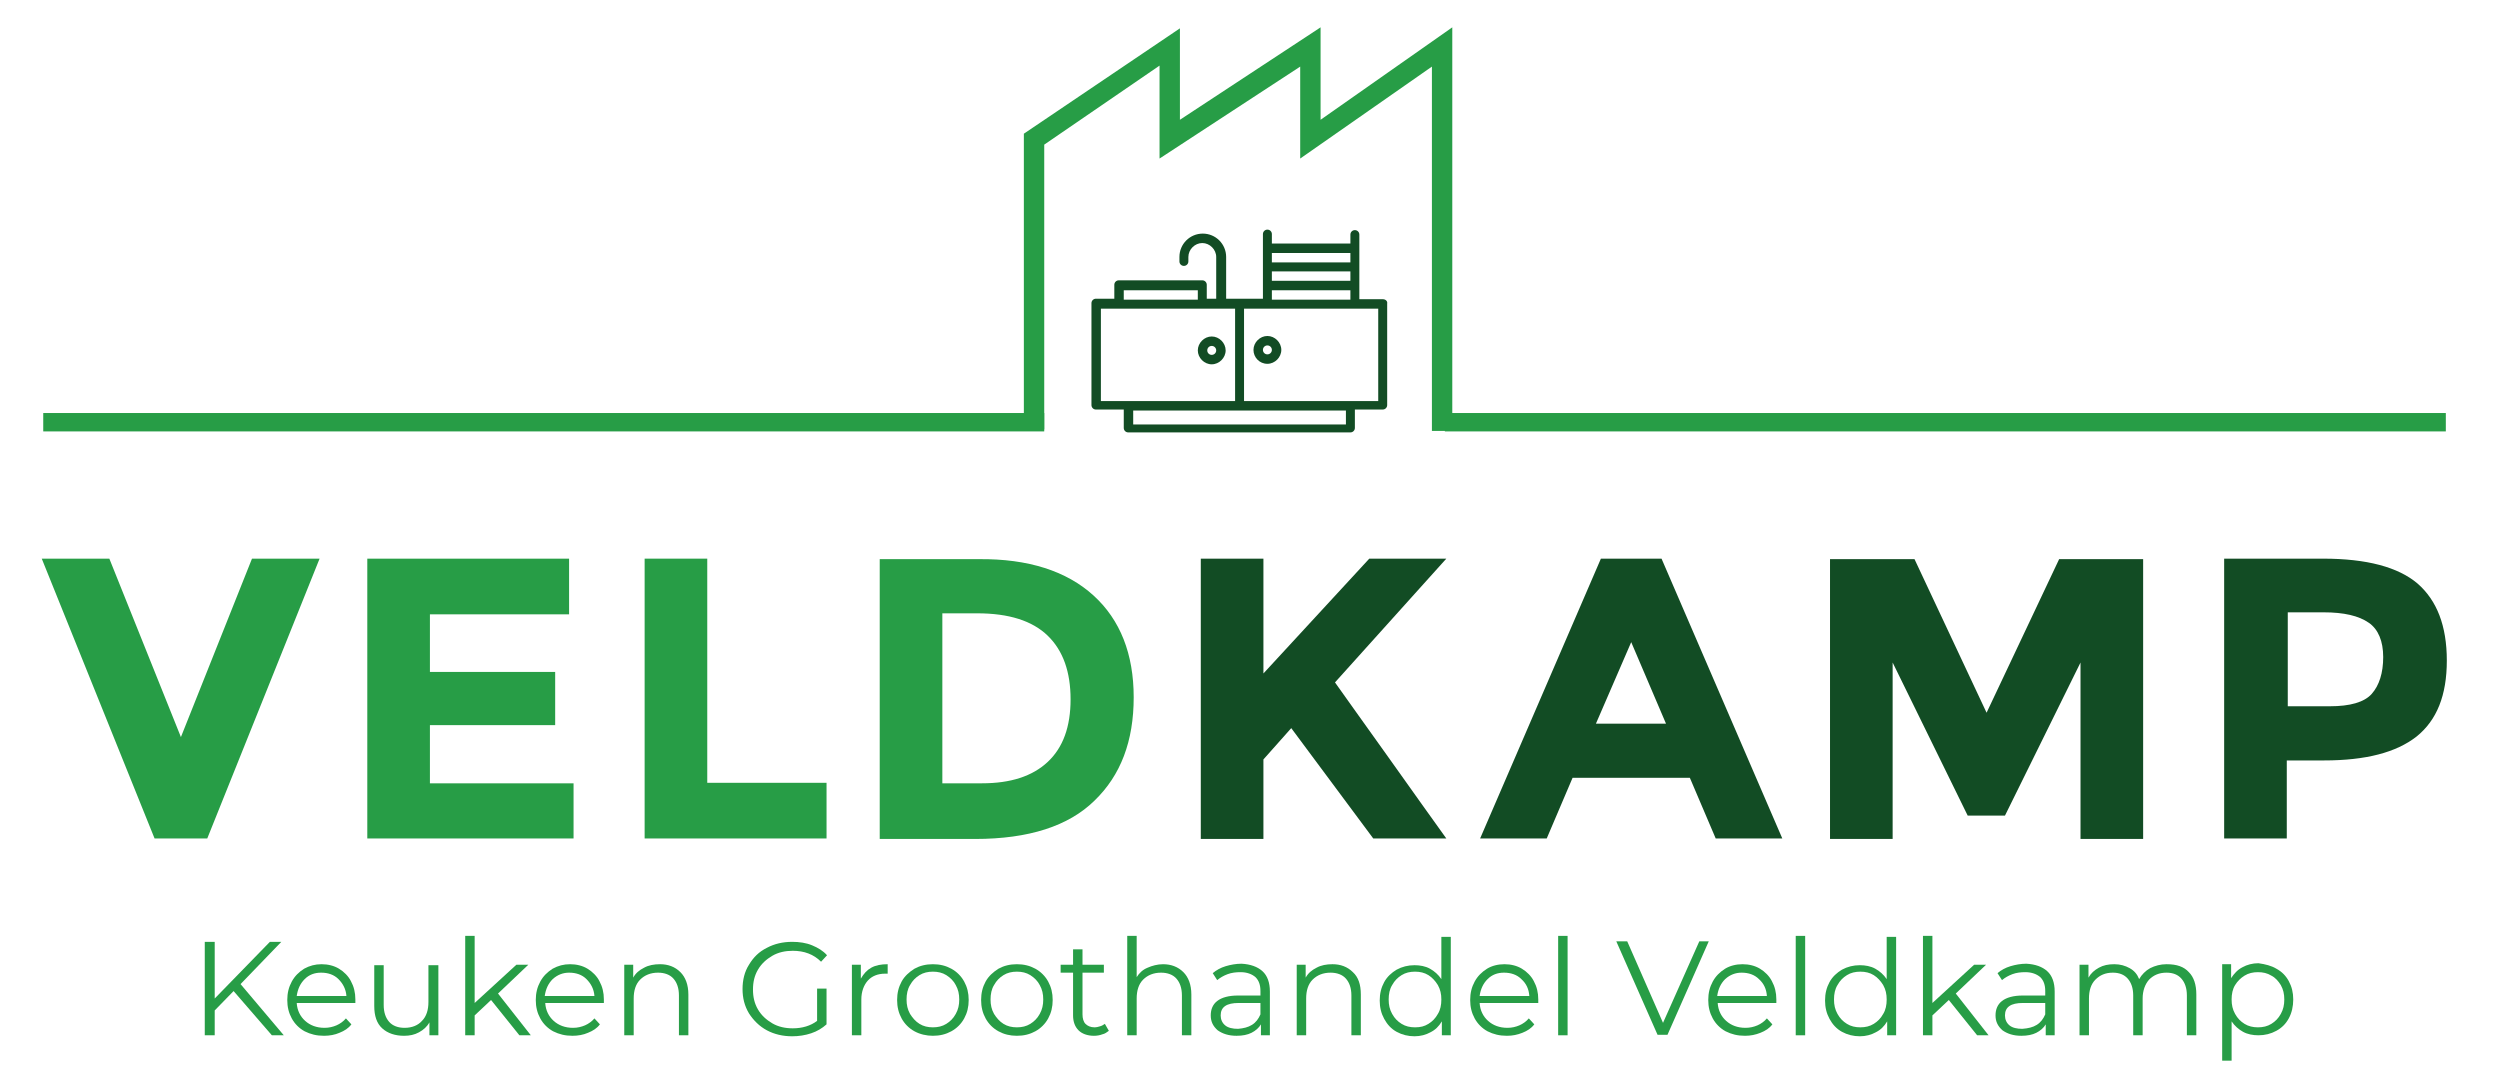 <svg version="1.1" id="Laag_1" xmlns="http://www.w3.org/2000/svg" xmlns-xlink="http://www.w3.org/1999/xlink"
                x="0px" y="0px"
                viewBox="0 0 503 217" xml-space="preserve">
        <g>
            <g>
                <g>
                    <rect x="290.7" y="83.1" fill="#279D46" width="201.4" height="3.7"/>
                    <rect x="8.7" y="83.1" fill="#279D46" width="201.4" height="3.7"/>
                    <g>
                        <path fill="#279D46" d="M36.4,148.3l14.3-35.9h13.6l-22.6,56.3H31.1L8.4,112.4h13.6L36.4,148.3z"/>
                        <path fill="#279D46"
                              d="M114.5,112.4v11.2h-28v11.6h25.2v10.7H86.5v11.7h28.9v11.1H73.9v-56.3H114.5z"/>
                        <path fill="#279D46" d="M129.7,168.7v-56.3h12.6v45.1h24v11.2H129.7z"/>
                        <path fill="#279D46" d="M220,119.8c5.4,4.9,8.1,11.8,8.1,20.5c0,8.8-2.6,15.7-7.9,20.8c-5.2,5.1-13.2,7.7-24,7.7H177v-56.3h19.9
					C206.9,112.4,214.6,114.9,220,119.8z M210.8,153.3c3.1-2.9,4.6-7.1,4.6-12.6c0-5.5-1.5-9.8-4.6-12.8c-3.1-3-7.8-4.5-14.2-4.5h-7
					v34.2h8C203.3,157.6,207.7,156.2,210.8,153.3z"/>
                        <path fill="#124C24" d="M241.6,112.4h12.6v23.1l21.3-23.1H291l-22.4,24.9c1.9,2.7,5.5,7.7,10.7,15c5.2,7.3,9.1,12.8,11.7,16.4
					h-14.7l-16.5-22.2l-5.6,6.3v16h-12.6V112.4z"/>
                        <path fill="#124C24" d="M345.2,168.7l-5.2-12.2h-23.6l-5.2,12.2h-13.4l24.3-56.3h12.2l24.3,56.3H345.2z M328.2,129.2l-7.1,16.4
					h14.1L328.2,129.2z"/>
                        <path fill="#124C24"
                              d="M418.6,133.3l-15.2,30.8h-7.5l-15.1-30.8v35.5h-12.6v-56.3h17l14.5,30.9l14.6-30.9h16.9v56.3h-12.6V133.3z"
                        />
                        <path fill="#124C24" d="M486.4,117.4c3.9,3.4,5.9,8.5,5.9,15.5c0,7-2,12-6.1,15.3c-4.1,3.2-10.2,4.8-18.6,4.8h-7.5v15.7h-12.6
					v-56.3h19.9C476.2,112.4,482.5,114.1,486.4,117.4z M477.2,139.6c1.5-1.7,2.3-4.2,2.3-7.4c0-3.2-1-5.6-2.9-6.9
					c-2-1.4-5-2.1-9.1-2.1h-7.2v18.9h8.5C472.8,142.1,475.7,141.3,477.2,139.6z"/>
                    </g>
                </g>
                <g>
                    <polygon fill="#279D46" points="292.2,86.7 288.1,86.7 288.1,13.4 261.6,31.9 261.6,13.4 233.3,31.9 233.3,13.2 210.1,29.1
				210.1,86.4 206,86.4 206,26.9 237.4,5.7 237.4,24.1 265.7,5.5 265.7,24.1 292.2,5.5 			"/>
                </g>
            </g>
        </g>
        <g>
            <path fill="#279D46"
                  d="M47,199.4l-3.8,3.9v5h-2v-18.8h2v11.4l11.1-11.4h2.3l-8.2,8.5l8.7,10.3h-2.4L47,199.4z"/>
            <path fill="#279D46" d="M71.5,201.8H59.7c0.1,1.5,0.7,2.7,1.7,3.6c1,0.9,2.3,1.4,3.9,1.4c0.9,0,1.7-0.2,2.4-0.5
		c0.7-0.3,1.4-0.8,1.9-1.4l1.1,1.2c-0.6,0.8-1.4,1.3-2.4,1.7c-0.9,0.4-2,0.6-3.1,0.6c-1.5,0-2.7-0.3-3.9-0.9c-1.1-0.6-2-1.5-2.6-2.6
		c-0.6-1.1-0.9-2.3-0.9-3.7c0-1.4,0.3-2.6,0.9-3.7c0.6-1.1,1.4-1.9,2.5-2.6c1.1-0.6,2.2-0.9,3.5-0.9c1.3,0,2.5,0.3,3.5,0.9
		c1,0.6,1.9,1.5,2.4,2.5c0.6,1.1,0.9,2.3,0.9,3.7L71.5,201.8z M61.3,197c-0.9,0.9-1.4,2-1.6,3.4h10c-0.1-1.4-0.7-2.5-1.6-3.4
		c-0.9-0.9-2.1-1.3-3.5-1.3C63.3,195.7,62.2,196.1,61.3,197z"/>
            <path fill="#279D46" d="M88.2,194.1v14.2h-1.8v-2.6c-0.5,0.9-1.2,1.5-2.1,2c-0.9,0.5-1.9,0.7-3,0.7c-1.8,0-3.3-0.5-4.4-1.5
		c-1.1-1-1.6-2.5-1.6-4.5v-8.2h1.9v8c0,1.5,0.4,2.6,1.1,3.4c0.7,0.8,1.8,1.2,3.1,1.2c1.5,0,2.7-0.5,3.5-1.4c0.9-0.9,1.3-2.2,1.3-3.8
		v-7.4H88.2z"/>
            <path fill="#279D46"
                  d="M98.8,201.2l-3.3,3.1v4h-1.9v-20h1.9v13.5l8.4-7.7h2.4l-6.1,5.8l6.6,8.4h-2.3L98.8,201.2z"/>
            <path fill="#279D46" d="M121.5,201.8h-11.8c0.1,1.5,0.7,2.7,1.7,3.6c1,0.9,2.3,1.4,3.9,1.4c0.9,0,1.7-0.2,2.4-0.5
		c0.7-0.3,1.4-0.8,1.9-1.4l1.1,1.2c-0.6,0.8-1.4,1.3-2.4,1.7c-0.9,0.4-2,0.6-3.1,0.6c-1.5,0-2.7-0.3-3.9-0.9c-1.1-0.6-2-1.5-2.6-2.6
		c-0.6-1.1-0.9-2.3-0.9-3.7c0-1.4,0.3-2.6,0.9-3.7c0.6-1.1,1.4-1.9,2.5-2.6c1.1-0.6,2.2-0.9,3.5-0.9s2.5,0.3,3.5,0.9
		c1,0.6,1.9,1.5,2.4,2.5c0.6,1.1,0.9,2.3,0.9,3.7L121.5,201.8z M111.2,197c-0.9,0.9-1.4,2-1.6,3.4h10c-0.1-1.4-0.7-2.5-1.6-3.4
		c-0.9-0.9-2.1-1.3-3.5-1.3C113.3,195.7,112.2,196.1,111.2,197z"/>
            <path fill="#279D46" d="M136.9,195.6c1,1,1.6,2.5,1.6,4.5v8.2h-1.9v-8c0-1.5-0.4-2.6-1.1-3.4c-0.7-0.8-1.8-1.2-3.1-1.2
		c-1.5,0-2.7,0.5-3.6,1.4c-0.9,0.9-1.3,2.2-1.3,3.8v7.4h-1.9v-14.2h1.8v2.6c0.5-0.9,1.2-1.5,2.2-2c0.9-0.5,2-0.7,3.2-0.7
		C134.4,194,135.8,194.5,136.9,195.6z"/>
            <path fill="#279D46" d="M164.4,198.9h1.9v7.2c-0.9,0.8-1.9,1.4-3.1,1.8c-1.2,0.4-2.5,0.6-3.8,0.6c-1.9,0-3.6-0.4-5.1-1.2
		c-1.5-0.8-2.7-2-3.6-3.4c-0.9-1.5-1.3-3.1-1.3-4.9s0.4-3.5,1.3-4.9c0.9-1.5,2-2.6,3.6-3.4c1.5-0.8,3.2-1.2,5.1-1.2
		c1.4,0,2.8,0.2,4,0.7c1.2,0.5,2.2,1.1,3,2l-1.2,1.3c-1.5-1.5-3.4-2.2-5.7-2.2c-1.5,0-2.9,0.3-4.1,1c-1.2,0.7-2.2,1.6-2.9,2.8
		c-0.7,1.2-1,2.5-1,4c0,1.5,0.3,2.8,1,4c0.7,1.2,1.7,2.1,2.9,2.8s2.6,1,4.1,1c1.9,0,3.6-0.5,4.9-1.5V198.9z"/>
            <path fill="#279D46" d="M175.3,194.7c0.9-0.5,2-0.7,3.3-0.7v1.9l-0.5,0c-1.5,0-2.7,0.5-3.5,1.4c-0.8,0.9-1.3,2.2-1.3,3.8v7.2h-1.9
		v-14.2h1.8v2.8C173.8,195.9,174.4,195.2,175.3,194.7z"/>
            <path fill="#279D46" d="M184,207.5c-1.1-0.6-2-1.5-2.6-2.6c-0.6-1.1-0.9-2.3-0.9-3.7c0-1.4,0.3-2.6,0.9-3.7c0.6-1.1,1.5-1.9,2.6-2.6
		c1.1-0.6,2.3-0.9,3.7-0.9c1.4,0,2.6,0.3,3.7,0.9c1.1,0.6,2,1.5,2.6,2.6c0.6,1.1,0.9,2.3,0.9,3.7c0,1.4-0.3,2.6-0.9,3.7
		c-0.6,1.1-1.5,2-2.6,2.6c-1.1,0.6-2.3,0.9-3.7,0.9C186.4,208.4,185.1,208.1,184,207.5z M190.4,206c0.8-0.5,1.4-1.1,1.9-2
		s0.7-1.8,0.7-2.9c0-1.1-0.2-2-0.7-2.9c-0.4-0.8-1.1-1.5-1.9-2c-0.8-0.5-1.7-0.7-2.7-0.7c-1,0-1.9,0.2-2.7,0.7
		c-0.8,0.5-1.4,1.1-1.9,2c-0.5,0.8-0.7,1.8-0.7,2.9c0,1.1,0.2,2,0.7,2.9c0.5,0.8,1.1,1.5,1.9,2c0.8,0.5,1.7,0.7,2.7,0.7
		C188.7,206.7,189.6,206.5,190.4,206z"/>
            <path fill="#279D46" d="M200.9,207.5c-1.1-0.6-2-1.5-2.6-2.6c-0.6-1.1-0.9-2.3-0.9-3.7c0-1.4,0.3-2.6,0.9-3.7c0.6-1.1,1.5-1.9,2.6-2.6
		c1.1-0.6,2.3-0.9,3.7-0.9c1.4,0,2.6,0.3,3.7,0.9c1.1,0.6,2,1.5,2.6,2.6c0.6,1.1,0.9,2.3,0.9,3.7c0,1.4-0.3,2.6-0.9,3.7
		c-0.6,1.1-1.5,2-2.6,2.6c-1.1,0.6-2.3,0.9-3.7,0.9C203.2,208.4,202,208.1,200.9,207.5z M207.3,206c0.8-0.5,1.4-1.1,1.9-2
		s0.7-1.8,0.7-2.9c0-1.1-0.2-2-0.7-2.9c-0.4-0.8-1.1-1.5-1.9-2c-0.8-0.5-1.7-0.7-2.7-0.7c-1,0-1.9,0.2-2.7,0.7
		c-0.8,0.5-1.4,1.1-1.9,2c-0.5,0.8-0.7,1.8-0.7,2.9c0,1.1,0.2,2,0.7,2.9c0.5,0.8,1.1,1.5,1.9,2c0.8,0.5,1.7,0.7,2.7,0.7
		C205.6,206.7,206.5,206.5,207.3,206z"/>
            <path fill="#279D46" d="M223.1,207.4c-0.4,0.3-0.8,0.6-1.3,0.7c-0.5,0.2-1.1,0.3-1.7,0.3c-1.3,0-2.4-0.4-3.1-1.1
		c-0.7-0.7-1.1-1.7-1.1-3v-8.6h-2.5v-1.6h2.5V191h1.9v3.1h4.3v1.6h-4.3v8.4c0,0.8,0.2,1.5,0.6,1.9c0.4,0.4,1,0.7,1.8,0.7
		c0.4,0,0.8-0.1,1.1-0.2c0.4-0.1,0.7-0.3,1-0.5L223.1,207.4z"/>
            <path fill="#279D46" d="M238.1,195.6c1,1,1.6,2.5,1.6,4.5v8.2h-1.9v-8c0-1.5-0.4-2.6-1.1-3.4c-0.7-0.8-1.8-1.2-3.1-1.2
		c-1.5,0-2.7,0.5-3.6,1.4c-0.9,0.9-1.3,2.2-1.3,3.8v7.4h-1.9v-20h1.9v8.3c0.5-0.8,1.2-1.5,2.2-1.9c0.9-0.4,2-0.7,3.1-0.7
		C235.6,194,237,194.5,238.1,195.6z"/>
            <path fill="#279D46" d="M254,195.4c1,0.9,1.5,2.3,1.5,4.1v8.8h-1.8v-2.2c-0.4,0.7-1.1,1.3-1.9,1.7c-0.8,0.4-1.8,0.6-3,0.6
		c-1.6,0-2.8-0.4-3.8-1.1c-0.9-0.8-1.4-1.7-1.4-3c0-1.2,0.4-2.2,1.3-2.9c0.9-0.7,2.3-1.1,4.2-1.1h4.5v-0.9c0-1.2-0.3-2.1-1-2.8
		c-0.7-0.6-1.7-1-3-1c-0.9,0-1.8,0.1-2.6,0.4c-0.8,0.3-1.5,0.7-2.1,1.2l-0.9-1.4c0.7-0.6,1.6-1.1,2.6-1.4c1-0.3,2.1-0.5,3.2-0.5
		C251.6,194,253,194.5,254,195.4z M251.9,206.2c0.8-0.5,1.3-1.2,1.7-2.1v-2.3h-4.4c-2.4,0-3.6,0.8-3.6,2.5c0,0.8,0.3,1.5,0.9,2
		c0.6,0.5,1.5,0.7,2.6,0.7C250.2,206.9,251.1,206.7,251.9,206.2z"/>
            <path fill="#279D46" d="M272.2,195.6c1.1,1,1.6,2.5,1.6,4.5v8.2h-1.9v-8c0-1.5-0.4-2.6-1.1-3.4c-0.7-0.8-1.8-1.2-3.1-1.2
		c-1.5,0-2.7,0.5-3.6,1.4c-0.9,0.9-1.3,2.2-1.3,3.8v7.4h-1.9v-14.2h1.8v2.6c0.5-0.9,1.2-1.5,2.2-2c0.9-0.5,2-0.7,3.2-0.7
		C269.7,194,271.1,194.5,272.2,195.6z"/>
            <path fill="#279D46" d="M291.9,188.3v20h-1.8v-2.8c-0.6,1-1.3,1.7-2.3,2.2c-0.9,0.5-2,0.8-3.2,0.8c-1.3,0-2.5-0.3-3.6-0.9
		c-1.1-0.6-1.9-1.5-2.5-2.6c-0.6-1.1-0.9-2.3-0.9-3.7s0.3-2.6,0.9-3.7c0.6-1.1,1.5-1.9,2.5-2.5c1.1-0.6,2.3-0.9,3.6-0.9
		c1.1,0,2.2,0.2,3.1,0.7c0.9,0.5,1.7,1.2,2.3,2.1v-8.5H291.9z M287.4,206c0.8-0.5,1.4-1.1,1.9-2c0.5-0.8,0.7-1.8,0.7-2.9
		c0-1.1-0.2-2-0.7-2.9c-0.5-0.8-1.1-1.5-1.9-2c-0.8-0.5-1.7-0.7-2.7-0.7c-1,0-1.9,0.2-2.7,0.7c-0.8,0.5-1.4,1.1-1.9,2
		c-0.5,0.8-0.7,1.8-0.7,2.9c0,1.1,0.2,2,0.7,2.9s1.1,1.5,1.9,2c0.8,0.5,1.7,0.7,2.7,0.7C285.8,206.7,286.6,206.5,287.4,206z"/>
            <path fill="#279D46" d="M309.5,201.8h-11.8c0.1,1.5,0.7,2.7,1.7,3.6c1,0.9,2.3,1.4,3.9,1.4c0.9,0,1.7-0.2,2.4-0.5
		c0.7-0.3,1.4-0.8,1.9-1.4l1.1,1.2c-0.6,0.8-1.4,1.3-2.4,1.7s-2,0.6-3.1,0.6c-1.5,0-2.7-0.3-3.9-0.9c-1.1-0.6-2-1.5-2.6-2.6
		c-0.6-1.1-0.9-2.3-0.9-3.7c0-1.4,0.3-2.6,0.9-3.7c0.6-1.1,1.4-1.9,2.5-2.6c1-0.6,2.2-0.9,3.5-0.9c1.3,0,2.5,0.3,3.5,0.9
		c1,0.6,1.9,1.5,2.4,2.5c0.6,1.1,0.9,2.3,0.9,3.7L309.5,201.8z M299.3,197c-0.9,0.9-1.4,2-1.6,3.4h10c-0.1-1.4-0.6-2.5-1.6-3.4
		c-0.9-0.9-2.1-1.3-3.5-1.3C301.3,195.7,300.2,196.1,299.3,197z"/>
            <path fill="#279D46" d="M313.5,188.3h1.9v20h-1.9V188.3z"/>
            <path fill="#279D46" d="M343.8,189.4l-8.3,18.8h-2l-8.3-18.8h2.2l7.2,16.4l7.3-16.4H343.8z"/>
            <path fill="#279D46" d="M357.4,201.8h-11.8c0.1,1.5,0.7,2.7,1.7,3.6c1,0.9,2.3,1.4,3.9,1.4c0.9,0,1.7-0.2,2.4-0.5
		c0.7-0.3,1.4-0.8,1.9-1.4l1.1,1.2c-0.6,0.8-1.4,1.3-2.4,1.7s-2,0.6-3.1,0.6c-1.5,0-2.7-0.3-3.9-0.9c-1.1-0.6-2-1.5-2.6-2.6
		c-0.6-1.1-0.9-2.3-0.9-3.7c0-1.4,0.3-2.6,0.9-3.7c0.6-1.1,1.4-1.9,2.5-2.6c1-0.6,2.2-0.9,3.5-0.9c1.3,0,2.5,0.3,3.5,0.9
		c1,0.6,1.9,1.5,2.4,2.5c0.6,1.1,0.9,2.3,0.9,3.7L357.4,201.8z M347.1,197c-0.9,0.9-1.4,2-1.6,3.4h10c-0.1-1.4-0.6-2.5-1.6-3.4
		c-0.9-0.9-2.1-1.3-3.5-1.3C349.2,195.7,348.1,196.1,347.1,197z"/>
            <path fill="#279D46" d="M361.3,188.3h1.9v20h-1.9V188.3z"/>
            <path fill="#279D46" d="M381.5,188.3v20h-1.8v-2.8c-0.6,1-1.3,1.7-2.3,2.2c-0.9,0.5-2,0.8-3.2,0.8c-1.3,0-2.5-0.3-3.6-0.9
		c-1.1-0.6-1.9-1.5-2.5-2.6c-0.6-1.1-0.9-2.3-0.9-3.7s0.3-2.6,0.9-3.7c0.6-1.1,1.5-1.9,2.5-2.5c1.1-0.6,2.3-0.9,3.6-0.9
		c1.1,0,2.2,0.2,3.1,0.7c0.9,0.5,1.7,1.2,2.3,2.1v-8.5H381.5z M377,206c0.8-0.5,1.4-1.1,1.9-2c0.5-0.8,0.7-1.8,0.7-2.9
		c0-1.1-0.2-2-0.7-2.9c-0.5-0.8-1.1-1.5-1.9-2c-0.8-0.5-1.7-0.7-2.7-0.7c-1,0-1.9,0.2-2.7,0.7c-0.8,0.5-1.4,1.1-1.9,2
		c-0.5,0.8-0.7,1.8-0.7,2.9c0,1.1,0.2,2,0.7,2.9s1.1,1.5,1.9,2c0.8,0.5,1.7,0.7,2.7,0.7C375.3,206.7,376.2,206.5,377,206z"/>
            <path fill="#279D46"
                  d="M392.1,201.2l-3.3,3.1v4h-1.9v-20h1.9v13.5l8.4-7.7h2.4l-6.1,5.8l6.6,8.4h-2.3L392.1,201.2z"/>
            <path fill="#279D46" d="M411.9,195.4c1,0.9,1.5,2.3,1.5,4.1v8.8h-1.8v-2.2c-0.4,0.7-1.1,1.3-1.9,1.7c-0.8,0.4-1.8,0.6-3,0.6
		c-1.6,0-2.8-0.4-3.8-1.1c-0.9-0.8-1.4-1.7-1.4-3c0-1.2,0.4-2.2,1.3-2.9c0.9-0.7,2.3-1.1,4.2-1.1h4.5v-0.9c0-1.2-0.3-2.1-1-2.8
		c-0.7-0.6-1.7-1-3-1c-0.9,0-1.8,0.1-2.6,0.4c-0.8,0.3-1.5,0.7-2.1,1.2l-0.9-1.4c0.7-0.6,1.6-1.1,2.6-1.4c1-0.3,2.1-0.5,3.2-0.5
		C409.5,194,410.9,194.5,411.9,195.4z M409.8,206.2c0.8-0.5,1.3-1.2,1.7-2.1v-2.3H407c-2.4,0-3.6,0.8-3.6,2.5c0,0.8,0.3,1.5,0.9,2
		c0.6,0.5,1.5,0.7,2.6,0.7C408.1,206.9,409,206.7,409.8,206.2z"/>
            <path fill="#279D46" d="M440.4,195.6c1,1,1.5,2.5,1.5,4.5v8.2H440v-8c0-1.5-0.4-2.6-1.1-3.4c-0.7-0.8-1.7-1.2-3-1.2
		c-1.5,0-2.6,0.5-3.5,1.4c-0.8,0.9-1.3,2.2-1.3,3.8v7.4h-1.9v-8c0-1.5-0.4-2.6-1.1-3.4c-0.7-0.8-1.7-1.2-3-1.2
		c-1.5,0-2.6,0.5-3.5,1.4c-0.9,0.9-1.3,2.2-1.3,3.8v7.4h-1.9v-14.2h1.8v2.6c0.5-0.9,1.2-1.5,2.1-2c0.9-0.5,1.9-0.7,3.1-0.7
		c1.2,0,2.2,0.3,3.1,0.8c0.9,0.5,1.5,1.2,1.9,2.2c0.5-0.9,1.3-1.7,2.2-2.2c1-0.5,2.1-0.8,3.3-0.8C438,194,439.4,194.5,440.4,195.6z"
            />
            <path fill="#279D46" d="M458,194.9c1.1,0.6,1.9,1.4,2.5,2.5c0.6,1.1,0.9,2.3,0.9,3.7c0,1.4-0.3,2.7-0.9,3.8c-0.6,1.1-1.4,1.9-2.5,2.5
		c-1.1,0.6-2.3,0.9-3.6,0.9c-1.1,0-2.2-0.2-3.1-0.7c-0.9-0.5-1.7-1.2-2.3-2.1v7.9h-1.9v-19.4h1.8v2.8c0.6-0.9,1.3-1.7,2.3-2.2
		c0.9-0.5,2-0.8,3.2-0.8C455.8,194,457,194.3,458,194.9z M457,206c0.8-0.5,1.4-1.1,1.9-2s0.7-1.8,0.7-2.9c0-1.1-0.2-2-0.7-2.9
		c-0.5-0.8-1.1-1.5-1.9-1.9c-0.8-0.5-1.7-0.7-2.7-0.7c-1,0-1.9,0.2-2.7,0.7c-0.8,0.5-1.4,1.1-1.9,1.9c-0.5,0.8-0.7,1.8-0.7,2.9
		c0,1.1,0.2,2,0.7,2.9s1.1,1.5,1.9,2c0.8,0.5,1.7,0.7,2.7,0.7C455.3,206.7,456.2,206.5,457,206z"/>
        </g>
        <g>
            <g>
                <g>
                    <path fill="#124C24" d="M278.2,60.2h-4.7v-13c0-0.5-0.4-0.9-0.9-0.9c-0.5,0-0.9,0.4-0.9,0.9V49h-15.8v-1.9c0-0.5-0.4-0.9-0.9-0.9
				c-0.5,0-0.9,0.4-0.9,0.9v13h-7.4v-8.4c0-2.6-2.1-4.7-4.7-4.7s-4.7,2.1-4.7,4.7v0.9c0,0.5,0.4,0.9,0.9,0.9c0.5,0,0.9-0.4,0.9-0.9
				v-0.9c0-1.5,1.3-2.8,2.8-2.8s2.8,1.3,2.8,2.8v8.4h-1.9v-2.8c0-0.5-0.4-0.9-0.9-0.9h-16.8c-0.5,0-0.9,0.4-0.9,0.9v2.8h-3.7
				c-0.5,0-0.9,0.4-0.9,0.9v20.5c0,0.5,0.4,0.9,0.9,0.9h5.6v3.7c0,0.5,0.4,0.9,0.9,0.9h44.7c0.5,0,0.9-0.4,0.9-0.9v-3.7h5.6
				c0.5,0,0.9-0.4,0.9-0.9V61.1C279.2,60.6,278.8,60.2,278.2,60.2z M255.9,50.9h15.8v1.9h-15.8V50.9z M255.9,54.6h15.8v1.9h-15.8
				V54.6z M255.9,58.4h15.8v1.9h-15.8V58.4z M226.1,58.4H241v1.9h-14.9V58.4z M221.5,80.7V62.1h27v18.6H221.5z M270.8,85.4H228v-2.8
				h42.8V85.4z M277.3,80.7h-27V62.1h27V80.7z"/>
                    <path fill="#124C24" d="M243.8,67.7c-1.5,0-2.8,1.3-2.8,2.8s1.3,2.8,2.8,2.8s2.8-1.3,2.8-2.8S245.3,67.7,243.8,67.7z M243.8,71.4
				c-0.5,0-0.9-0.4-0.9-0.9s0.4-0.9,0.9-0.9c0.5,0,0.9,0.4,0.9,0.9S244.3,71.4,243.8,71.4z"/>
                    <path fill="#124C24" d="M255,73.2c1.5,0,2.8-1.3,2.8-2.8s-1.3-2.8-2.8-2.8s-2.8,1.3-2.8,2.8S253.4,73.2,255,73.2z M255,69.5
				c0.5,0,0.9,0.4,0.9,0.9s-0.4,0.9-0.9,0.9c-0.5,0-0.9-0.4-0.9-0.9S254.5,69.5,255,69.5z"/>
                </g>
            </g>
        </g>
    </svg>
